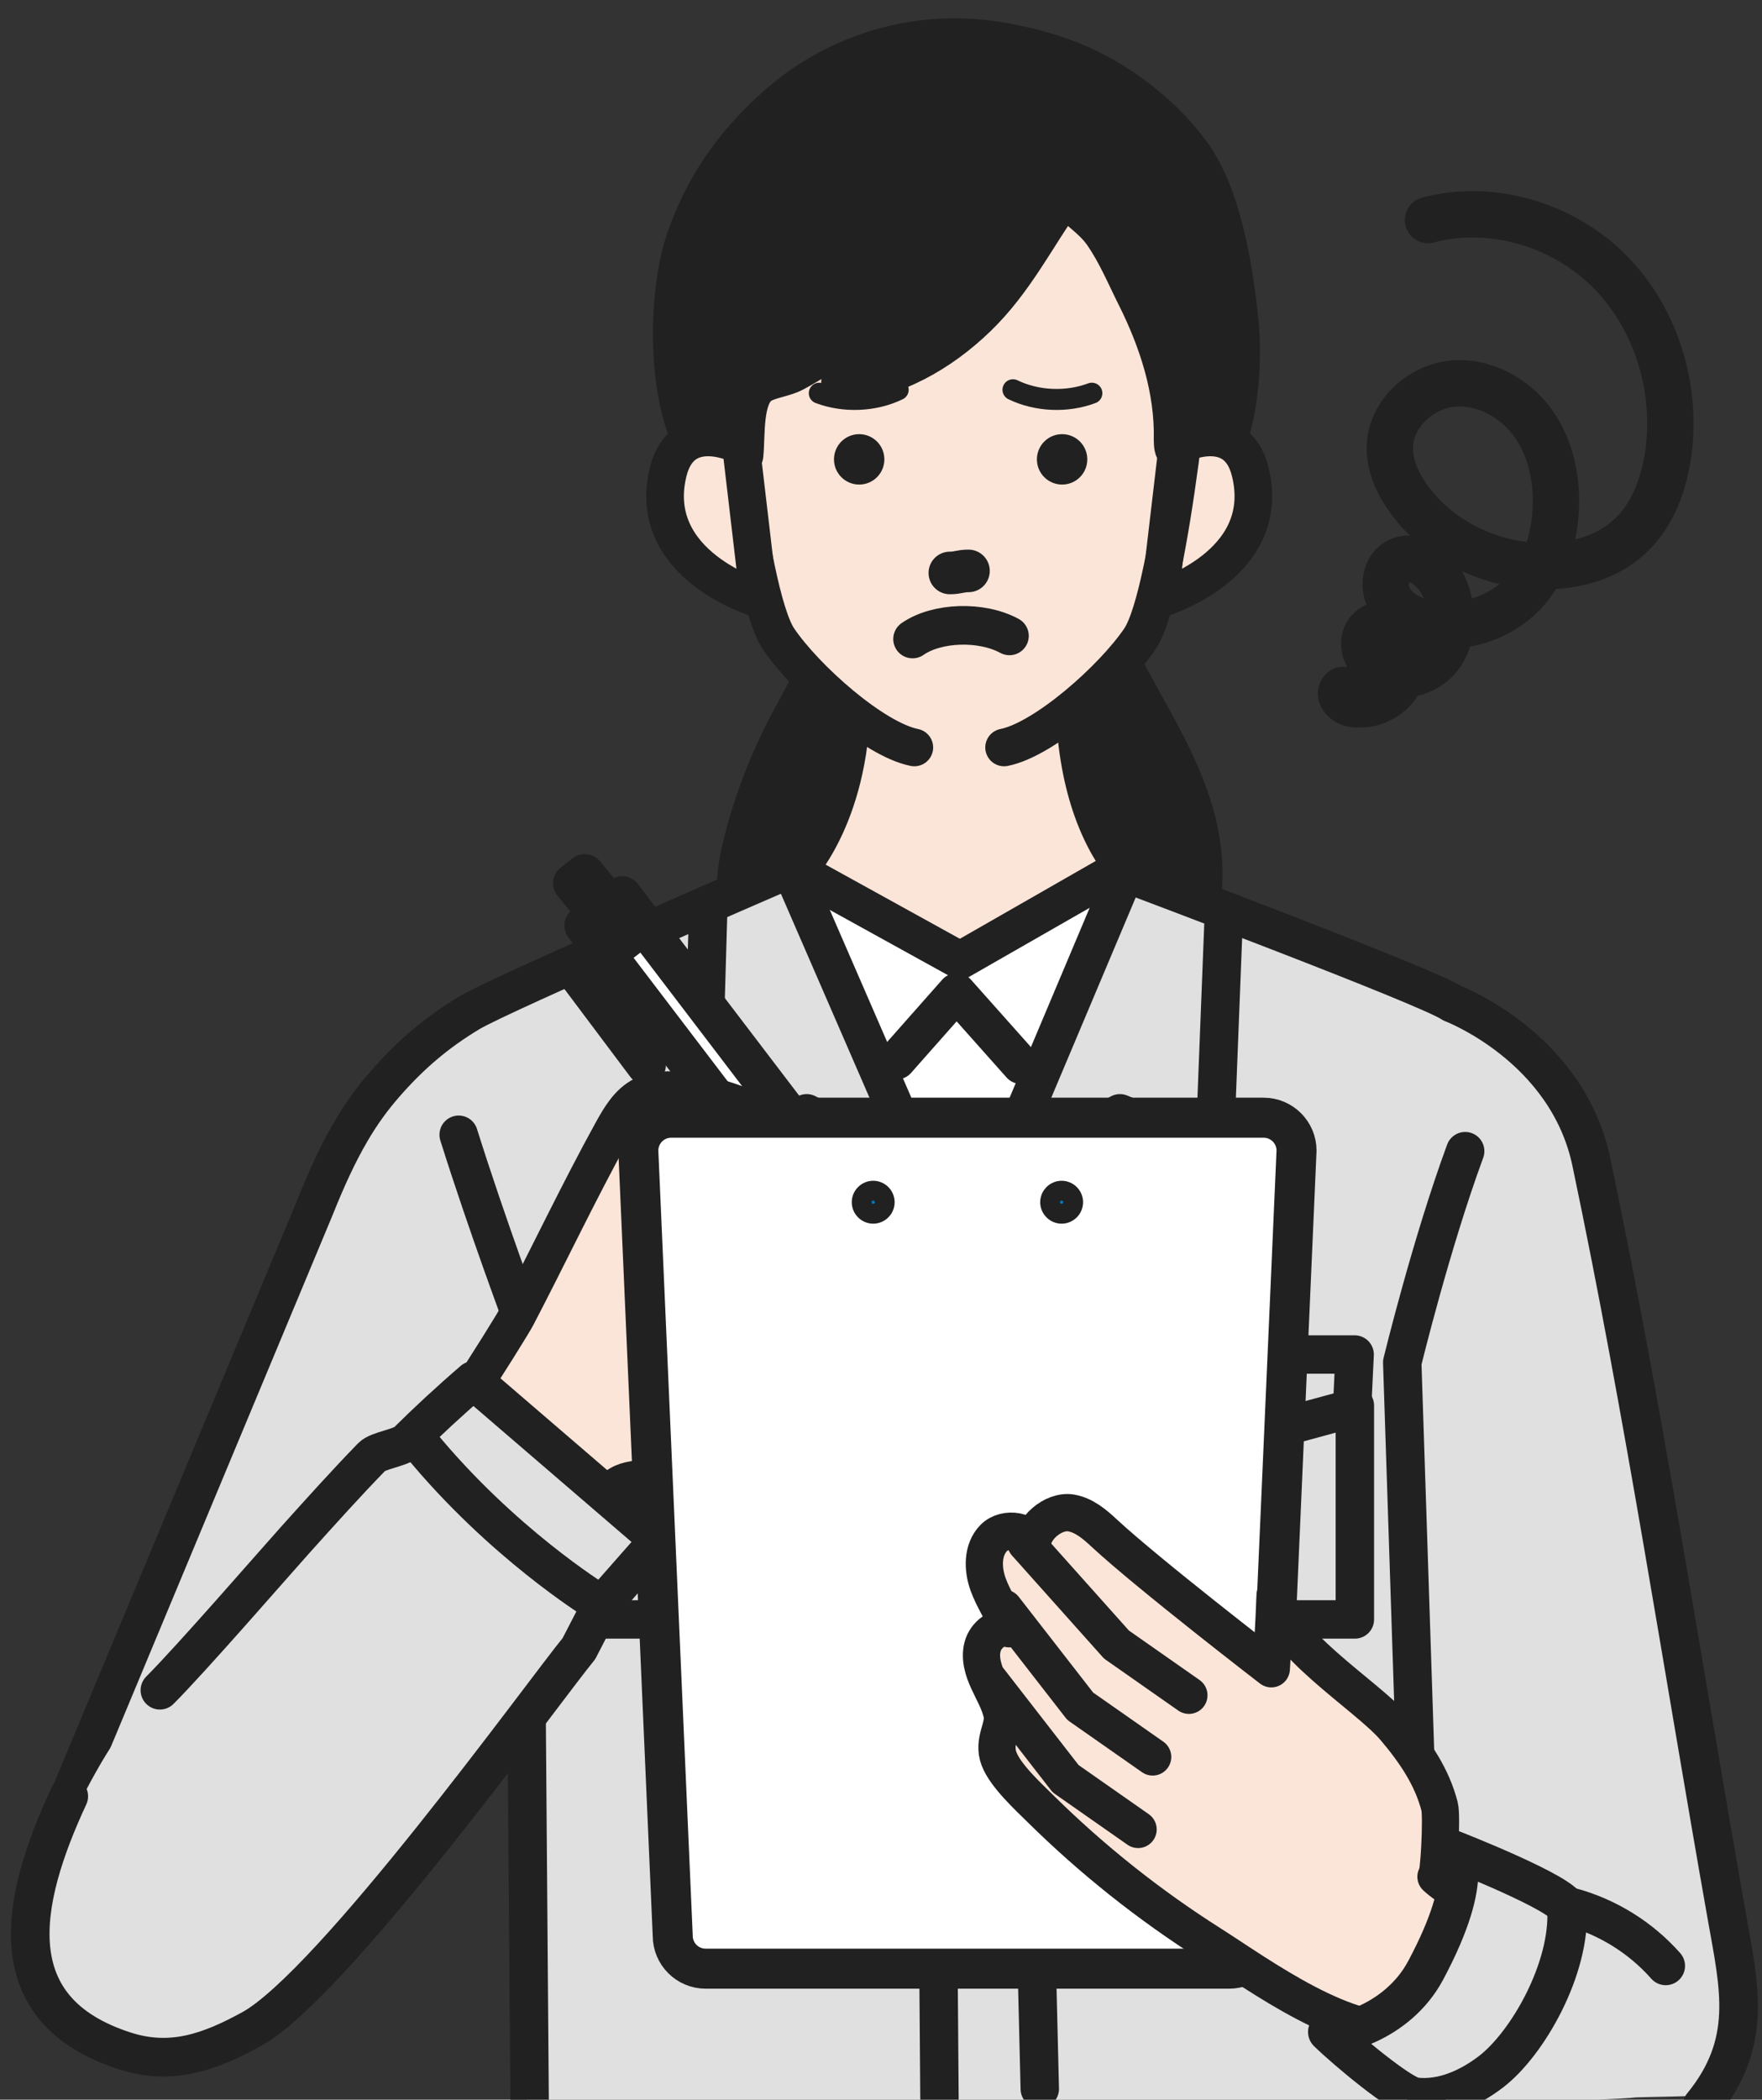 <svg width="89" height="106" viewBox="0 0 89 106" fill="none" xmlns="http://www.w3.org/2000/svg">
<rect x="0" y="0" width="89" height="106" fill="#333333" stroke="none"/>
<path d="M40.548 50.123C43.196 51.84 46.445 52.425 49.602 52.408C51.681 52.398 53.788 52.132 55.688 51.298C57.589 50.465 59.278 49.014 60.096 47.102C60.989 45.007 60.762 42.581 60.025 40.426C59.289 38.271 58.087 36.31 57.004 34.307C56.636 33.625 56.278 32.899 56.311 32.125C56.338 31.502 56.614 30.923 56.89 30.365C57.345 29.439 57.8 28.513 58.401 27.68C59.132 26.667 60.063 25.806 60.756 24.766C62.364 22.335 62.792 18.794 62.467 15.951C62.169 13.358 61.612 9.784 59.998 7.661C58.52 5.717 56.349 4.071 54.08 3.167C53.176 2.804 52.233 2.544 51.28 2.339C48.394 1.71 45.541 1.943 42.801 3.145C41.48 3.725 40.256 4.521 39.189 5.49C37.072 7.407 35.632 9.47 34.711 12.15C33.834 14.706 33.78 19.341 34.906 21.918C35.713 23.776 36.812 24.377 38.41 25.622C40.012 26.867 41.631 28.383 41.935 30.387C42.265 32.569 40.949 34.616 39.915 36.57C38.967 38.368 38.22 40.274 37.695 42.24C37.359 43.501 37.115 44.833 37.403 46.106C37.787 47.806 39.087 49.176 40.554 50.123H40.548Z" fill="#212121" stroke="#212121" stroke-width="2.15" stroke-linecap="round" stroke-linejoin="round"/>
<path d="M55.954 44.63C55.954 44.63 55.954 44.63 55.954 44.63C56.002 44.742 55.981 44.909 55.88 45.261C55.135 47.726 54.172 50.118 53.154 52.51C52.867 53.183 52.575 53.858 52.283 54.534C51.54 56.251 50.793 57.979 50.111 59.726C50.045 59.894 49.98 60.062 49.915 60.229C49.331 61.737 48.77 63.185 47.875 64.43L47.874 64.431C47.85 64.464 47.83 64.491 47.811 64.514C47.81 64.515 47.809 64.516 47.808 64.517C47.804 64.514 47.8 64.511 47.796 64.508C47.773 64.489 47.747 64.466 47.718 64.438C45.954 62.725 44.707 60.523 43.615 58.236L43.615 58.236C42.342 55.577 41.262 52.822 40.387 50.008L40.386 50.006C40.063 48.978 39.788 47.967 39.732 46.951C39.706 46.458 39.825 45.632 40.115 44.91C40.419 44.156 40.825 43.717 41.251 43.648L41.251 43.648L41.255 43.648C41.352 43.631 41.485 43.635 41.663 43.694L41.663 43.694L41.665 43.695C41.989 43.802 42.284 44.011 42.649 44.275L42.649 44.275L42.651 44.276C43.642 44.984 44.693 45.684 45.87 46.167C47.045 46.652 48.374 46.916 49.685 46.708L49.607 46.214M55.954 44.63C55.953 44.629 55.953 44.628 55.953 44.628C55.953 44.629 55.954 44.629 55.954 44.63L56.413 44.433M55.954 44.63C55.954 44.63 55.954 44.631 55.955 44.631L55.956 44.631M55.954 44.63C55.951 44.628 55.945 44.624 55.933 44.62C55.889 44.603 55.805 44.589 55.673 44.594C55.431 44.604 55.166 44.67 54.939 44.727C54.914 44.733 54.89 44.739 54.866 44.745L54.746 44.26L54.867 44.745C54.106 44.934 53.389 45.277 52.618 45.645C52.547 45.679 52.476 45.713 52.403 45.747C51.571 46.143 50.672 46.552 49.685 46.708L49.607 46.214M56.413 44.433L55.956 44.631M56.413 44.433C56.543 44.736 56.451 45.083 56.359 45.402L56.413 44.433ZM55.956 44.631C55.956 44.631 55.956 44.631 55.956 44.631L55.956 44.631ZM49.607 46.214C48.41 46.404 47.176 46.165 46.061 45.705L49.607 46.214Z" fill="white" stroke="#212121"/>
<path d="M87.796 99.522C87.677 94.6 80.822 58.067 78.911 55.213C77.362 52.896 74.774 51.52 72.261 50.324C67.892 48.25 63.398 46.441 58.898 44.671C58.08 44.346 57.165 43.691 56.467 44.449C55.817 45.158 55.562 46.793 55.221 47.692C54.366 49.956 53.456 52.197 52.498 54.417C51.832 55.966 51.139 57.498 50.424 59.025C50.099 59.713 49.785 60.384 49.536 61.094C49.455 61.327 48.54 62.81 48.561 62.848C46.812 60.26 45.556 57.542 44.294 54.694C43.645 53.226 42.989 51.759 42.34 50.297C42.015 49.566 41.69 48.829 41.365 48.098C41.143 47.6 40.504 46.691 40.504 46.16C40.212 45.494 39.914 44.822 39.822 44.102C37.423 45.126 35.046 45.997 32.572 46.815C30.146 47.616 27.644 49.051 25.348 50.178C18.851 53.356 16.495 59.892 13.609 66.07C10.317 73.114 7.247 80.294 5.032 87.756C4.177 90.631 3.446 93.685 4.15 96.598C4.854 99.511 7.442 102.181 10.431 101.98C12.505 101.839 14.248 100.421 15.759 98.997C19.847 95.147 23.41 90.739 26.323 85.942C27.092 91.075 26.426 96.024 26.583 101.076C26.632 102.662 26.594 104.26 26.594 105.846C26.594 107.075 29.729 106.344 30.59 106.344H54.436C58.378 106.344 62.325 106.415 66.267 106.464C68.412 106.491 81.856 106.014 82.625 105.884C82.734 105.868 86.091 105.835 86.156 105.749C86.215 105.668 87.85 101.493 87.802 99.538L87.796 99.522Z" fill="#E0E0E0"/>
<path d="M39.99 43.826C39.99 43.826 25.306 50.167 23.725 51.12C22.057 52.121 20.719 53.264 19.436 54.737C18.218 56.134 17.184 57.764 15.916 60.942L2.58 92.905" stroke="#212121" stroke-width="1.94" stroke-linecap="round" stroke-linejoin="round"/>
<path d="M56.712 43.778C55.439 42.126 54.253 39.359 54.253 34.789L48.633 35.471L43.012 34.789C43.126 41.032 40.283 43.951 40.283 43.951L48.492 48.483L56.712 43.778Z" fill="#FBE5D8" stroke="#212121" stroke-width="1.9" stroke-linecap="round" stroke-linejoin="round"/>
<path d="M50.831 37.534C51.134 37.41 51.432 37.269 51.724 37.128C53.755 36.154 55.769 34.897 56.917 32.953C57.886 31.307 58.601 29.954 58.926 28.058C59.651 23.824 60.03 18.935 58.704 14.782C57.919 12.34 56.359 10.233 54.399 8.593C52.515 7.022 50.203 5.809 47.733 6.08C45.096 6.367 42.768 6.687 40.949 8.863C38.48 11.814 37.646 15.708 37.467 19.465C37.38 21.231 37.158 22.98 37.467 24.712C37.873 26.948 38.425 29.163 39.113 31.329C39.308 31.946 39.519 32.564 39.844 33.127C40.212 33.749 40.711 34.28 41.241 34.778C43.288 36.7 45.714 38.531 48.648 38.162C49.407 38.065 50.132 37.827 50.836 37.534H50.831Z" fill="#FBE5D8"/>
<path d="M59.358 22.216C59.358 22.216 59.358 22.238 59.358 22.243C59.331 23.608 60.382 21.718 60.409 21.09C60.566 17.213 59.759 12.367 57.442 9.14C55.465 6.378 51.848 5.111 48.529 5.246C46.693 5.322 44.874 5.761 43.233 6.578C40.856 7.77 38.918 9.751 37.629 12.074C36.34 14.397 35.696 17.05 35.593 19.704C35.566 20.408 35.582 21.144 35.869 21.788C36.156 22.433 36.779 22.98 37.483 22.974C37.591 21.945 37.413 19.991 38.344 19.352C38.788 19.049 39.562 18.983 40.071 18.713C42.02 17.679 43.775 16.162 45.204 14.489C44.116 15.94 43.775 17.814 42.556 19.27C45.102 19.059 47.457 17.722 49.292 15.94C51.177 14.116 52.26 11.874 53.749 9.784C54.398 10.477 55.238 10.964 55.785 11.744C56.472 12.724 56.943 13.861 57.48 14.933C58.606 17.186 59.413 19.666 59.353 22.211L59.358 22.216Z" fill="#212121" stroke="#212121" stroke-width="2.15" stroke-linecap="round" stroke-linejoin="round"/>
<path d="M46.184 37.735C44.138 37.328 40.689 34.269 39.324 32.255C37.716 29.878 36.498 16.292 36.492 15.827" stroke="#212121" stroke-width="1.9" stroke-linecap="round" stroke-linejoin="round"/>
<path d="M37.423 22.492C37.423 22.492 34.445 20.96 33.747 23.83C32.594 28.567 38.333 30.23 38.333 30.23L37.423 22.487V22.492Z" fill="#FBE5D8" stroke="#212121" stroke-width="1.9" stroke-linecap="round" stroke-linejoin="round"/>
<path d="M59.483 22.492C59.483 22.492 62.462 20.96 63.155 23.83C64.308 28.567 58.568 30.23 58.568 30.23L59.478 22.487L59.483 22.492Z" fill="#FBE5D8" stroke="#212121" stroke-width="1.9" stroke-linecap="round" stroke-linejoin="round"/>
<path d="M50.717 37.735C52.764 37.328 56.213 34.269 57.577 32.255C59.185 29.878 60.404 16.292 60.409 15.827" stroke="#212121" stroke-width="1.9" stroke-linecap="round" stroke-linejoin="round"/>
<path d="M72.063 106.361L70.828 68.783C70.828 68.783 72.279 62.81 74.007 58.116" stroke="#212121" stroke-width="1.94" stroke-linecap="round" stroke-linejoin="round"/>
<path d="M48.534 63.606L40.055 44.092" stroke="#212121" stroke-width="1.94" stroke-linecap="round" stroke-linejoin="round"/>
<path d="M61.795 46.728L61.346 58.191L56.57 56.204L51.242 59.069" stroke="#212121" stroke-width="1.94" stroke-linecap="round" stroke-linejoin="round"/>
<path d="M35.761 46.312L35.414 58.229L40.748 56.204L46.076 59.069" stroke="#212121" stroke-width="1.94" stroke-linecap="round" stroke-linejoin="round"/>
<path d="M23.168 57.287C24.581 61.787 26.444 66.768 26.444 66.768L26.753 106.204" stroke="#212121" stroke-width="1.94" stroke-linecap="round" stroke-linejoin="round"/>
<path d="M56.57 56.762L58.005 60.103L49.195 69.021" stroke="#212121" stroke-width="1.94" stroke-linecap="round" stroke-linejoin="round"/>
<path d="M56.755 44.259L47.371 66.503C47.23 66.768 47.16 67.061 47.16 67.359L47.453 105.911" stroke="#212121" stroke-width="1.94" stroke-linecap="round" stroke-linejoin="round"/>
<path d="M51.643 69.357L52.52 105.457" stroke="#212121" stroke-width="1.94" stroke-linecap="round" stroke-linejoin="round"/>
<path d="M42.908 68.382H29.664V71.409L36.254 72.871L42.779 71.095L42.908 68.382Z" stroke="#212121" stroke-width="1.94" stroke-linecap="round" stroke-linejoin="round"/>
<path d="M29.664 71.409V81.756H42.925V70.959" stroke="#212121" stroke-width="1.94" stroke-linecap="round" stroke-linejoin="round"/>
<path d="M36.086 74.696V80.235" stroke="#212121" stroke-width="1.94" stroke-linecap="round" stroke-linejoin="round"/>
<path d="M68.424 68.382H55.18V71.409L61.769 72.871L68.294 71.095L68.424 68.382Z" stroke="#212121" stroke-width="1.94" stroke-linecap="round" stroke-linejoin="round"/>
<path d="M55.18 71.409V81.756H68.435V70.959" stroke="#212121" stroke-width="1.94" stroke-linecap="round" stroke-linejoin="round"/>
<path d="M61.596 74.696V80.235" stroke="#212121" stroke-width="1.94" stroke-linecap="round" stroke-linejoin="round"/>
<path d="M51.567 53.751L48.318 50.102L45.291 53.524" stroke="#212121" stroke-width="1.94" stroke-linecap="round" stroke-linejoin="round"/>
<path d="M57.188 44.2C57.188 44.2 72.246 49.858 73.34 50.643C73.34 50.643 79.155 52.831 80.379 58.657C83.037 71.29 84.981 84.106 87.234 96.814C87.862 100.35 88.555 103.139 85.978 106.296" stroke="#212121" stroke-width="1.95" stroke-linecap="round" stroke-linejoin="round"/>
<path d="M79.307 96.262C81.164 96.755 82.864 97.805 84.137 99.246" stroke="#212121" stroke-width="1.95" stroke-linecap="round" stroke-linejoin="round"/>
<path d="M31.43 45.239L40.581 57.244L38.648 58.722L29.508 46.728L31.43 45.239Z" fill="white" stroke="#212121" stroke-width="2" stroke-linecap="round" stroke-linejoin="round"/>
<path d="M29.832 45.678L28.934 44.59L29.535 44.119L30.504 45.288L29.832 45.678Z" fill="#0278BD" stroke="#212121" stroke-width="2" stroke-linecap="round" stroke-linejoin="round"/>
<path d="M41.486 58.278C40.999 57.715 40.463 57.255 39.916 56.951C38.232 56.009 34.349 54.369 32.465 55.3C31.74 55.663 31.306 56.41 30.911 57.125C29.211 60.211 27.727 63.352 26.108 66.454C25.735 67.174 20.894 74.798 20.672 74.587C22.832 76.629 25.172 78.48 27.657 80.105C28.588 78.567 29.568 77.062 30.608 75.594C31.523 74.3 32.373 74.955 33.423 74.284C34.339 73.699 34.723 72.042 34.918 71.068C35.21 69.617 35.33 68.079 36.104 66.817C36.602 67.115 37.192 67.25 37.766 67.196C37.831 68.333 37.901 69.47 37.967 70.602C38.004 71.29 38.275 72.194 38.963 72.156C39.201 72.145 39.412 72.004 39.613 71.869L41.356 70.678C41.827 70.353 42.331 69.996 42.52 69.454C42.688 68.978 42.58 68.452 42.591 67.949C42.612 66.66 43.403 65.507 43.619 64.24C43.939 62.399 42.91 59.913 41.481 58.267L41.486 58.278Z" fill="#FBE5D8" stroke="#212121" stroke-width="1.88" stroke-linecap="round" stroke-linejoin="round"/>
<path d="M17.253 98.282C18.499 97.091 20.616 94.356 21.704 93.019C25.153 88.784 27.195 84.653 30.774 80.592C31.283 80.013 32.902 78.551 32.804 77.82C32.772 77.581 32.582 77.408 32.398 77.251C29.891 75.145 27.065 73.353 25.012 70.797C24.769 70.494 24.514 70.163 24.152 70.022C23.236 69.671 21.325 72.156 20.67 72.73C19.885 73.412 18.986 73.78 18.244 74.544C16.051 76.796 14.01 79.173 11.936 81.496C9.96 83.706 7.604 85.373 5.844 87.842C4.734 89.396 2.59 93.62 2.2 95.488C1.81 97.356 2.054 99.419 3.191 100.957C5.151 103.61 9.196 103.913 12.196 102.532C13.625 101.872 16.116 99.37 17.253 98.282Z" fill="#E0E0E0"/>
<path d="M3.474 90.685C0.983 96.04 -0.084 101.493 6.322 103.545C8.645 104.287 10.562 103.61 12.695 102.446C16.799 100.204 27.434 85.433 29.242 83.229L30.358 81.069L33.282 77.749L23.909 69.692C22.674 70.754 21.591 71.761 20.568 72.773C20.238 73.098 19.101 73.217 18.781 73.548C17.492 74.874 16.258 76.244 14.866 77.793C13.68 79.114 9.738 83.662 8.076 85.33" stroke="#212121" stroke-width="1.95" stroke-linecap="round" stroke-linejoin="round"/>
<path d="M30.071 80.814C30.071 80.814 25.349 77.906 21.229 72.892L30.071 80.814Z" fill="#B3D6EB"/>
<path d="M30.071 80.814C30.071 80.814 25.349 77.906 21.229 72.892" stroke="#212121" stroke-width="1.95" stroke-linecap="round" stroke-linejoin="round"/>
<path d="M62.088 99.387H35.643C34.727 99.387 33.98 98.645 33.98 97.724L32.242 58.089C32.242 57.173 32.984 56.426 33.904 56.426H63.826C64.741 56.426 65.489 57.168 65.489 58.089L63.75 97.724C63.75 98.639 63.009 99.387 62.088 99.387Z" fill="white" stroke="#212121" stroke-width="2.02" stroke-linecap="round" stroke-linejoin="round"/>
<path d="M44.689 60.693C44.689 61.013 44.426 61.276 44.106 61.276C43.787 61.276 43.523 61.013 43.523 60.693C43.523 60.374 43.787 60.11 44.106 60.11C44.426 60.11 44.689 60.374 44.689 60.693Z" fill="#0278BD" stroke="#212121"/>
<path d="M54.207 60.693C54.207 61.013 53.943 61.276 53.624 61.276C53.304 61.276 53.041 61.013 53.041 60.693C53.041 60.374 53.304 60.11 53.624 60.11C53.943 60.11 54.207 60.374 54.207 60.693Z" fill="#0278BD" stroke="#212121"/>
<path d="M70.442 87.231C69.083 85.612 64.34 82.753 64.405 80.538C64.367 81.767 64.215 84.247 64.215 84.247C64.215 84.247 57.977 79.444 55.763 77.387C55.281 76.937 54.745 76.488 54.095 76.379C53.196 76.233 52.075 77.203 52.151 78.069C52.032 77.246 50.77 77.051 50.191 77.647C49.612 78.242 49.628 79.206 49.91 79.986C50.191 80.765 50.684 81.453 50.976 82.227C50.402 82.054 49.785 82.547 49.633 83.126C49.476 83.706 49.666 84.323 49.92 84.87C50.169 85.417 50.489 85.942 50.613 86.532C50.754 87.193 50.11 87.891 50.467 88.806C50.792 89.645 51.908 90.674 52.552 91.308C55.162 93.885 58.048 96.176 61.145 98.141C63.549 99.663 68.244 103.15 71.298 102.408C73.193 101.948 74.541 97.454 74.92 95.873C74.032 95.753 73.187 95.353 72.532 94.746C72.684 94.887 72.841 91.681 72.716 91.205C72.332 89.7 71.466 88.444 70.48 87.274C70.469 87.258 70.453 87.241 70.442 87.225V87.231Z" fill="#FBE5D8" stroke="#212121" stroke-width="1.88" stroke-linecap="round" stroke-linejoin="round"/>
<path d="M51.816 77.901L56.392 83.023L60.052 85.585" stroke="#212121" stroke-width="1.88" stroke-linecap="round" stroke-linejoin="round"/>
<path d="M50.717 81.193L54.561 86.137L58.222 88.698" stroke="#212121" stroke-width="1.88" stroke-linecap="round" stroke-linejoin="round"/>
<path d="M49.986 84.853L53.825 89.797L57.486 92.358" stroke="#212121" stroke-width="1.88" stroke-linecap="round" stroke-linejoin="round"/>
<path d="M32.273 46.886L29.23 49.225L32.636 53.762" stroke="#212121" stroke-width="2" stroke-linecap="round" stroke-linejoin="round"/>
<path d="M71.462 105.879C72.837 106.047 74.201 105.44 75.306 104.596C77.174 103.166 79.324 99.36 79.151 96.36C79.107 95.629 73.357 93.387 73.357 93.387C73.357 93.387 74.635 94.557 72.014 99.468C70.552 102.213 67.357 102.858 67.07 102.581C67.996 103.486 70.752 105.787 71.462 105.874V105.879Z" fill="#E0E0E0" stroke="#212121" stroke-width="2" stroke-linecap="round" stroke-linejoin="round"/>
<path d="M47.977 28.925C48.394 28.925 48.502 28.822 48.919 28.822" stroke="#212121" stroke-width="2.15" stroke-linecap="round" stroke-linejoin="round"/>
<path d="M44.17 23.191C44.17 23.618 43.825 23.963 43.398 23.963C42.97 23.963 42.625 23.618 42.625 23.191C42.625 22.763 42.97 22.418 43.398 22.418C43.825 22.418 44.17 22.763 44.17 23.191Z" fill="#212121" stroke="#212121"/>
<path d="M54.42 23.191C54.42 23.618 54.075 23.963 53.648 23.963C53.22 23.963 52.875 23.618 52.875 23.191C52.875 22.763 53.22 22.418 53.648 22.418C54.075 22.418 54.42 22.763 54.42 23.191Z" fill="#212121" stroke="#212121"/>
<path d="M41.383 19.85C42.65 20.326 44.161 20.261 45.368 19.677" stroke="#212121" stroke-width="1.06" stroke-linecap="round" stroke-linejoin="round"/>
<path d="M55.151 19.85C53.884 20.326 52.373 20.261 51.166 19.677" stroke="#212121" stroke-width="1.06" stroke-linecap="round" stroke-linejoin="round"/>
<path d="M50.989 32.103C49.575 31.334 47.323 31.405 46.094 32.26" stroke="#212121" stroke-width="1.95" stroke-linecap="round" stroke-linejoin="round"/>
<path d="M72.129 11.108C75.331 10.259 78.927 11.33 81.274 13.672C83.621 16.014 84.704 19.499 84.282 22.784C84.071 24.415 83.472 26.074 82.234 27.162C81.041 28.216 79.376 28.627 77.778 28.582C75.176 28.51 72.59 27.24 71.097 25.103C70.564 24.343 70.165 23.444 70.204 22.512C70.265 20.902 71.73 19.543 73.333 19.371C74.937 19.204 76.541 20.087 77.468 21.407C78.394 22.723 78.699 24.41 78.561 26.013C78.45 27.306 78.05 28.605 77.246 29.62C76.03 31.152 73.899 31.89 72.002 31.446C71.286 31.279 70.57 30.919 70.198 30.28C69.832 29.642 69.954 28.699 70.598 28.344C71.452 27.872 72.484 28.682 72.906 29.559C73.45 30.708 73.466 32.173 72.679 33.166C71.885 34.159 70.204 34.404 69.332 33.482C68.999 33.133 68.811 32.611 68.961 32.156C69.116 31.695 69.682 31.385 70.115 31.607C70.254 31.679 70.365 31.79 70.465 31.912C71.036 32.628 71.108 33.704 70.631 34.487C70.154 35.269 69.166 35.702 68.267 35.524C67.928 35.458 67.551 35.036 67.829 34.831" stroke="#212121" stroke-width="2.34" stroke-linecap="round" stroke-linejoin="round"/>
</svg>
